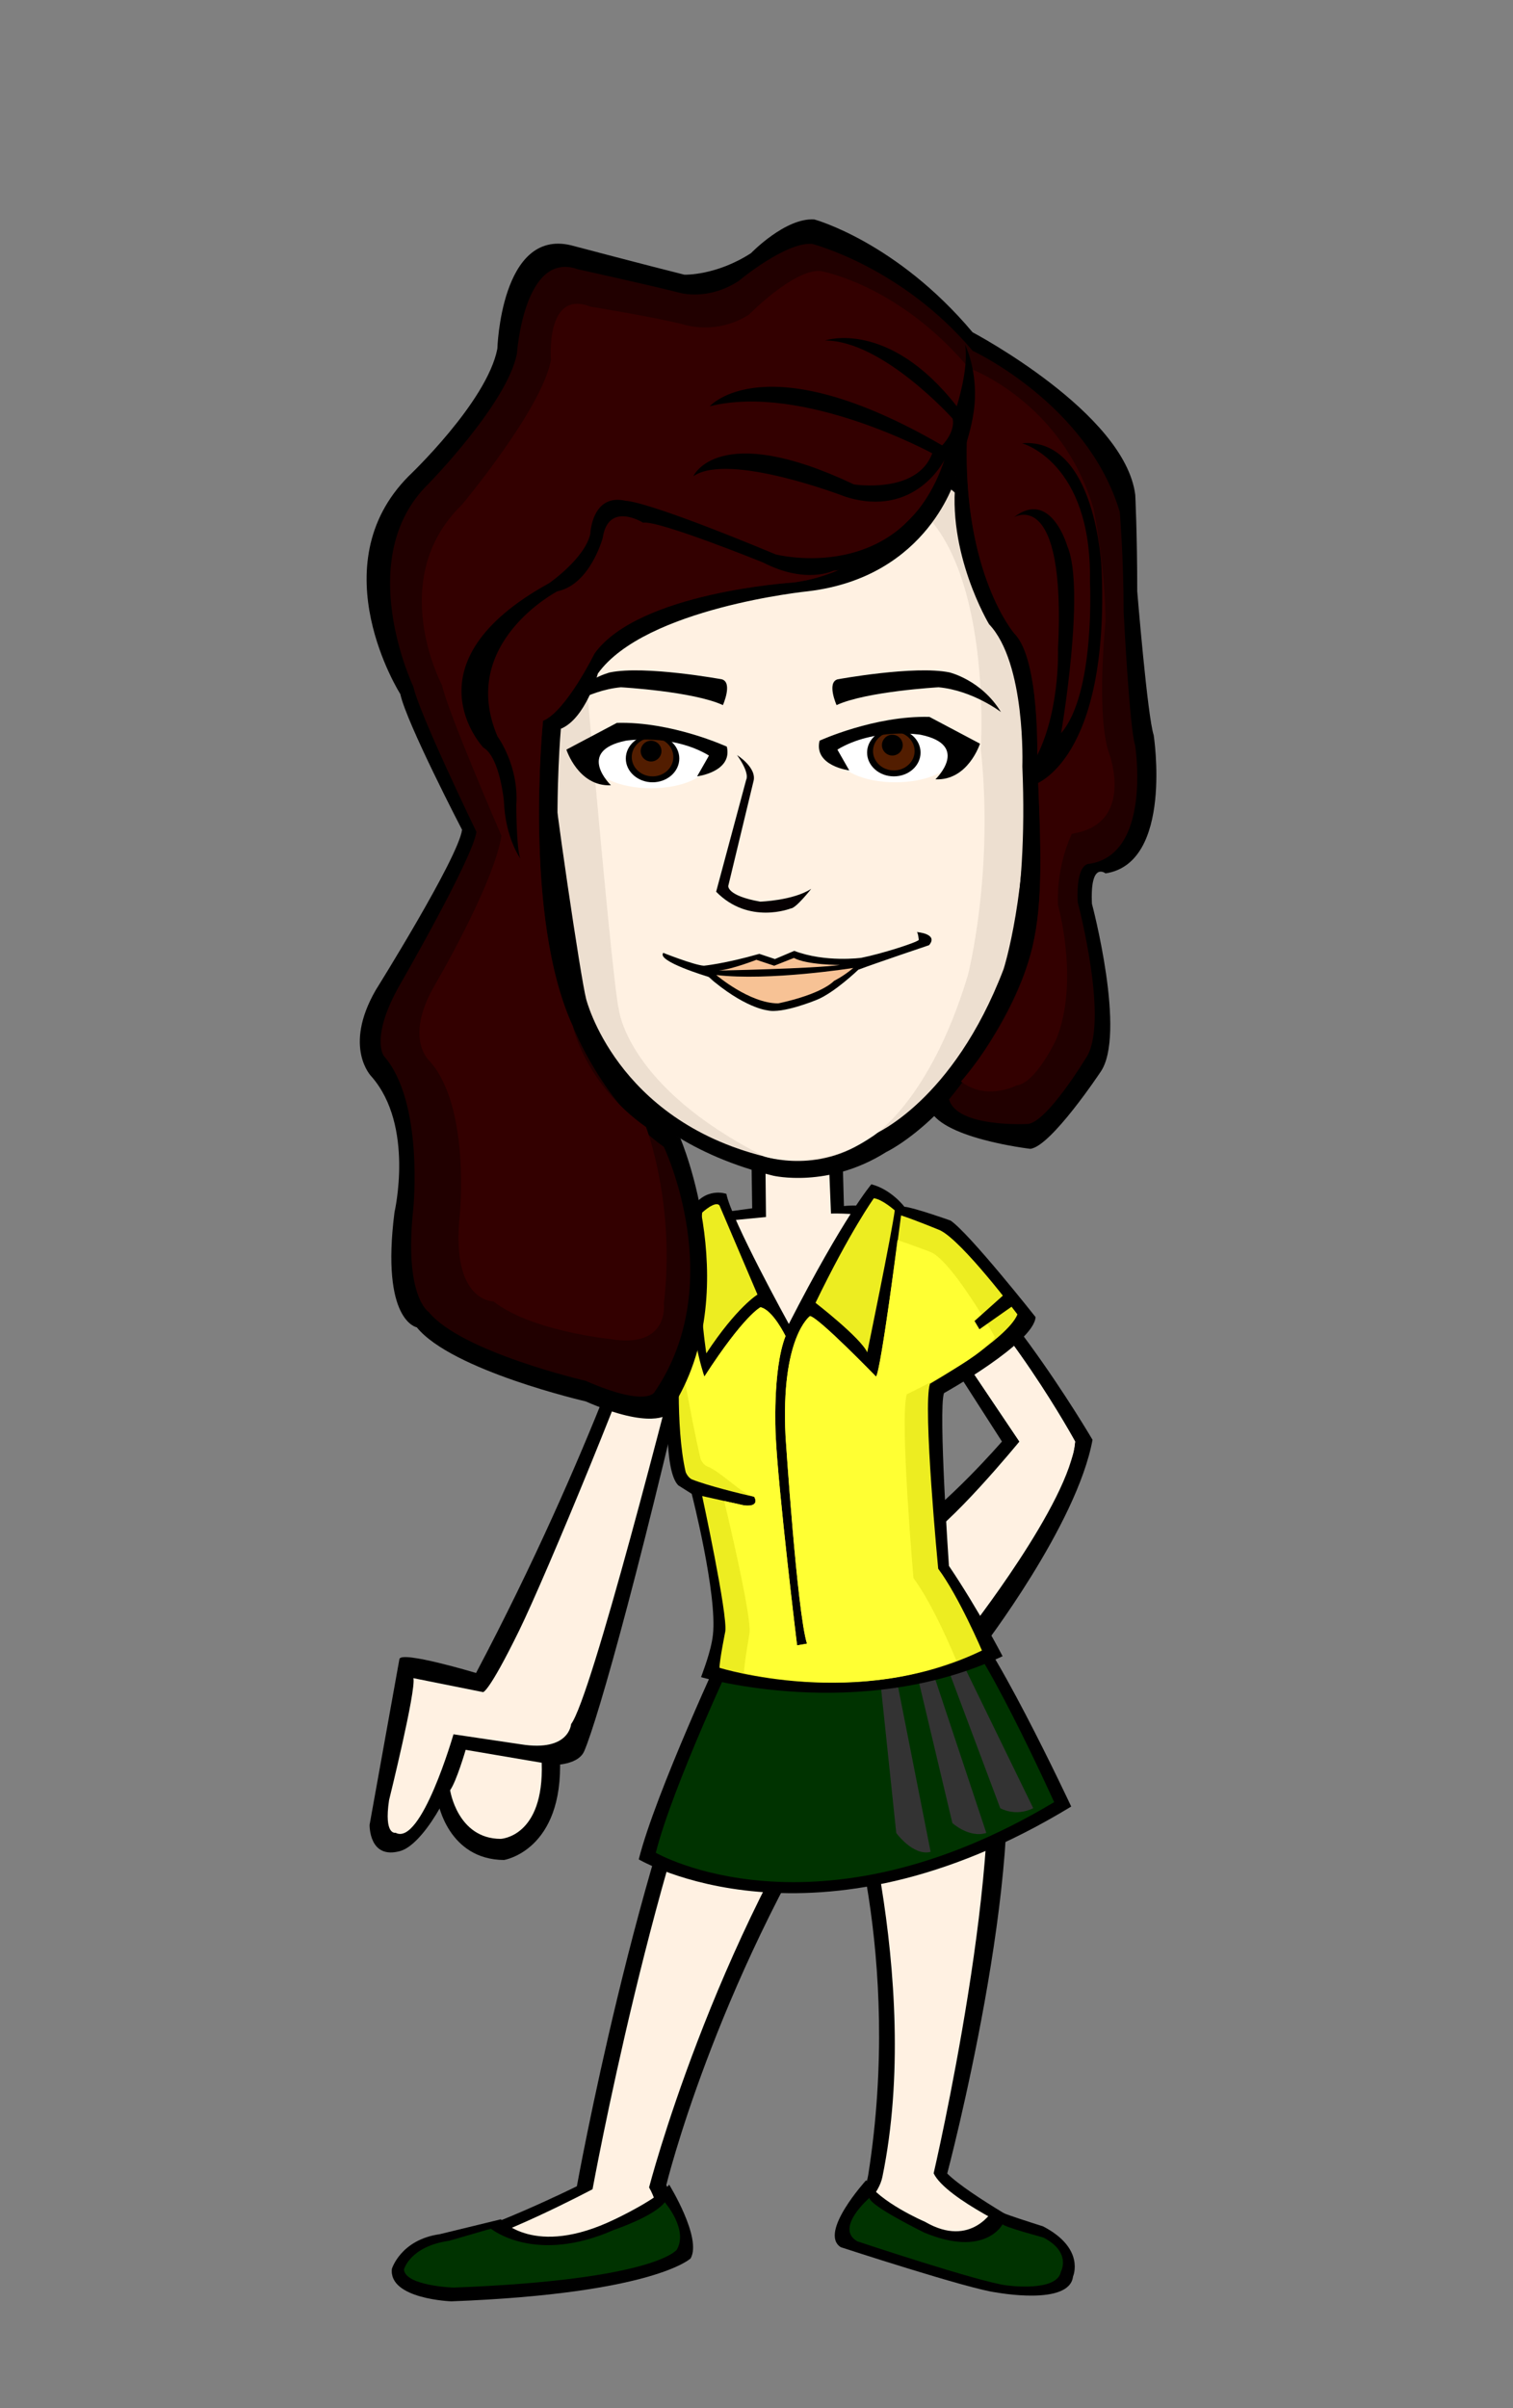 <?xml version="1.0" encoding="utf-8"?><!DOCTYPE svg PUBLIC "-//W3C//DTD SVG 1.1//EN" "http://www.w3.org/Graphics/SVG/1.1/DTD/svg11.dtd"><svg version="1.1" id="Layer_1" xmlns="http://www.w3.org/2000/svg" xmlns:xlink="http://www.w3.org/1999/xlink" x="0px" y="0px"  width="220px" height="350px" viewBox="0 0 220 350" enable-background="new 0 0 220 350" xml:space="preserve"><rect x="0" y="0" width="220" height="350" fill="#808080" stroke="none"/><g xmlns="http://www.w3.org/2000/svg" transform="translate(0, 60)" id="FullBodyTranslator"><path fill-rule="evenodd" clip-rule="evenodd" d="M66.57,194.689c0,0-1.69,5.681-2.87,7.291c0,0,1.46,8.289,9.579,8.35
		c0,0,8.671-1.35,8.141-14.83L66.57,194.689z"/>
	<path fill-rule="evenodd" clip-rule="evenodd" d="M58.08,181.12l-4.34,24.101c0,0-0.12,5.109,4.48,3.799
		c3.17-0.899,7.709-8.52,8.92-14.26c0,0,12.319,1.881,12.59,1.79c0.09-0.03,4.24,0.22,5.22-2.04c2.03-4.71,8.79-28.64,18.04-69.779
		l-8.391-0.17c0,0-8.449,26.58-25.379,58.59C69.221,183.15,58.359,179.88,58.08,181.12z"/>
	<path fill-rule="evenodd" clip-rule="evenodd" fill="#FFF1E2" d="M67.71,194.32c0,0-1.33,4.57-2.26,5.869c0,0,1.06,7.051,7.35,7.07
		c0,0,6.33-0.24,5.97-11.06L67.71,194.32z"/>
	<line fill-rule="evenodd" clip-rule="evenodd" fill="#006600" x1="132.58" y1="262.859" x2="132.59" y2="262.859"/>
	<path fill-rule="evenodd" clip-rule="evenodd" d="M131.51,127.42l14.18,22.09c0,0-8.1,9.36-14.18,13.15
		c0,0-10.119,26.3,11.311,16.859c0,0,13.76-17.869,16.039-30.26c0,0-15.649-26.73-26.279-30.779
		C132.58,118.48,129.49,119.08,131.51,127.42z"/>
	<path fill-rule="evenodd" clip-rule="evenodd" fill="#FFF1E2" d="M132.7,126.41l15.53,23.1c0,0-10.33,12.62-14.641,14.641
		c0,0-1.32,1.55-3.01,3.25c-4.1,4.119-3.62,17.52,10.05,9.93c0,0,14.94-18.971,15.7-27.82c0,0-9.83-18.07-21.71-28.51
		C134.62,121,131.01,122.37,132.7,126.41z"/>
	<path fill-rule="evenodd" clip-rule="evenodd" d="M140.772,125.566c-0.86-2.23-5.74-7.08-5.74-7.08
		c-5.07-4.051-12.32-3.201-12.32-3.201l-0.34-12.31l-13.17,0.671l0.17,11.969l-6.25,0.851c0,0-6.58,0.84-9.96,12.31l6.25,7.92
		c-2.7,11.301,4.39,16.181,4.39,16.181c0.17,9.1,3.541,22.93,3.541,22.93c0.17,3.38-2.19,6.41-2.19,6.41
		c-12.53,27.12-21.271,75.53-21.271,75.53s-14.229,7.06-21.27,8.26c0,0-9.471,4.689,2.2,6.41c0,0,24.14-0.11,34.43-3.54
		c0,0-0.819-8.72-2.36-11.3c0,0,6.92-28.49,25.66-58.16c0,0,8.771,24.439,3.711,56.65c-0.511,3.229-2.971,5.069-3.711,7.409
		c0,0-1.939,2.95,7.93,4.729c0,0,14.57,5.771,21.611,3.201c0,0,3.209-1.431-0.341-6.41c0,0-10.8-5.9-14.01-9.1
		c0,0,11.88-44.82,7.93-65.591c0,0-2.53-9.61-11.31-21.069c0,0-1.86-17.631-1.35-31.531c0,0,0.909-1.619,2.279-5.059
		L140.772,125.566z"/>
	<path fill-rule="evenodd" clip-rule="evenodd" fill="#FFF1E2" d="M138.34,124.721c-1.18-1.851-3.449-4.041-3.449-4.041
		c-3.211-4.72-14.061-4.3-14.061-4.3L120.37,105l-9.11,0.25l0.12,11.63l-6.81,0.66c0,0-7.16,1.45-9.62,11.729l5.84,6.25
		c-2.36,12.641,5.739,16.181,5.739,16.181c0.171,8.75,2.531,22.93,2.531,22.93c1.16,2.97-1.67,7.61-1.67,7.61
		c-12.111,26.09-21.23,75.939-21.23,75.939s-14.28,7.59-21.09,8.75c0,0-8.291,1.811,2.99,3.461c0,0,18.92-0.5,28.879-3.801
		c0,0-1.069-6.199-2.56-8.67c0,0,9.11-35.24,29.11-64.449c0,0,10.8,33.85,4.82,62.899c-0.521,2.55-2.771,4.06-3.381,6.271
		c0,0-1.439,1.31,6.36,2.789c0,0,10.181,5.641,19.47,3.95c0,0,2.19-1.51-1.689-4.55c0,0-11.48-5.17-13.311-8.96
		c0,0,10.961-47.05,7.141-67.021c0,0-2.91-8.229-10.881-20.119c0,0-1.34-19-0.84-32.371c0,0,2.005-5.805,3.695-6.984L138.34,124.721
		z"/>
	<path fill-rule="evenodd" clip-rule="evenodd" fill="#FFF1E2" d="M100.71,128.92c-3.56,14.09-14.72,57.74-17.67,61.66
		c0,0-0.229,4.07-7.29,2.939l-9.811-1.459c0,0-4.699,16.319-8.42,14.31c0,0-1.72,0.43-0.949-4.729c0,0,3.97-16.031,3.539-17.74
		l10.131,2.029c0,0,0.779,0.16,5.21-8.869c3.909-7.961,17.2-40.07,19.989-49.461C96.74,123.21,101.4,126.18,100.71,128.92z"/>
	<path fill-rule="evenodd" clip-rule="evenodd" fill="#FFF1E2" d="M132.7,126.41l15.53,23.1c0,0,7.34,8.85,8.1,0
		c0,0-9.83-18.07-21.71-28.51C134.62,121,131.01,122.37,132.7,126.41z"/>/n/n<line fill-rule="evenodd" clip-rule="evenodd" fill="#006600" x1="132.222" y1="262.934" x2="132.231" y2="262.934"/>
	<path fill-rule="evenodd" clip-rule="evenodd" d="M56.981,269.754c0,0,1.28-4.24,6.96-5.039l8.88-2.16c0,0,4.801,5.68,16.561,0
		c0,0,6.32-2.961,7.92-5.041c0,0,4.8,7.761,3.119,10.721c0,0-5.279,5.119-34.799,6.24C65.622,274.475,56.501,274.154,56.981,269.754
		z"/>
	<path fill-rule="evenodd" clip-rule="evenodd" fill="#003300" d="M58.741,269.834c0,0,0.881-3.359,6.561-4.16l6.08-1.76
		c0,0,6.4,5.28,17.92,0.16c0,0,5.76-1.92,7.359-4c0,0,3.44,3.92,1.76,6.88c0,0-2.959,4.399-32.479,5.521
		C65.941,272.475,58.901,272.234,58.741,269.834z"/>
	<path fill-rule="evenodd" clip-rule="evenodd" d="M125.941,256.874c0,0-6.96,7.63-3.69,9.729c0,0,18.851,6.16,22.621,6.58
		c0,0,10.649,1.99,11.149-2.31c0,0,1.841-4.079-4.36-7.3c0,0-6.819-2.12-7.16-2.54c0,0-3.209,5.84-10,1.88
		C134.501,262.914,127.782,260.034,125.941,256.874z"/>
	<path fill-rule="evenodd" clip-rule="evenodd" fill="#003300" d="M126.421,259.434c0,0-5.119,4.4-1.76,6.32
		c0,0,17.951,5.98,21.721,6.4c0,0,7.32,1.04,7.88-2c0,0,1.601-2.801-2.56-4.96c0,0-5.58-1.5-5.92-1.92c0,0-2.521,4.909-11.4,1.2
		C134.382,264.475,126.501,260.614,126.421,259.434z"/>/n<path fill-rule="evenodd" clip-rule="evenodd" d="M104.641,173.279l0.719,5.761c0,0-10.08,21.601-12.479,31.2
		c0,0,25.44,15.119,62.88-7.68c0,0-12.24-26.16-16.32-28.561l-2.64-5.135C136.8,168.865,118.32,175.439,104.641,173.279z"/>
	<path fill-rule="evenodd" clip-rule="evenodd" fill="#003300" d="M106.4,174.4l0.64,5.6c0,0-9.28,19.68-11.681,29.279
		c0,0,23.201,13.441,57.92-7.359c0,0-10.959-24.32-15.039-26.72l-2.24-4.575C136,170.625,120.08,176.561,106.4,174.4z"/>
	<path fill-rule="evenodd" clip-rule="evenodd" fill="#333333" d="M138.48,204.96c0,0,2.43,2.22,4.939,1.44l-11.33-34.061
		l-1.26,0.391L138.48,204.96z"/>
	<path fill-rule="evenodd" clip-rule="evenodd" fill="#333333" d="M145.439,202.8c0,0,2.19,1.3,4.801,0l-15.211-31.22l-1.079,0.58
		L145.439,202.8z"/>
	<path fill-rule="evenodd" clip-rule="evenodd" fill="#333333" d="M130.32,206.4c0,0,2.449,3.39,5,2.75l-6.99-35.4l-1.41,0.311
		L130.32,206.4z"/>
	<path fill-rule="evenodd" clip-rule="evenodd" fill="#333333" d="M106.4,174.4l0.399,4.879c0,0,18.479,0.961,30.96-5.76
		l-1.68-3.215C136.08,170.305,121.048,176.06,106.4,174.4z"/>/n<path fill-rule="evenodd" clip-rule="evenodd" d="M87.462,136.694l9.68,6.58c0,0-0.68,10.44,1.48,12.6l1.959,1.24
		c0,0,3.75,14.649,3.08,20.51c-0.279,2.45-1.479,5.38-1.72,6.13c0,0,22.96,6.75,43.841-3.039c0,0-3.48-6.73-7.801-13.131
		c0,0-1.561-22.73-0.72-25.109c0,0,13.08-7.291,13.319-11.051c0,0-9.6-12.149-12.359-14.029c0,0-5.28-1.881-6.721-2.01
		c0,0-1.879-2.511-4.799-3.261c0,0-3.961,4.61-12,20.3c0,0-8.36-15.14-9.08-18.91c0,0-3.041-1.119-5.121,2.24
		c0,0-3.439,0.07-4.52,2.211C95.981,117.965,87.702,134.814,87.462,136.694z"/>
	<path fill-rule="evenodd" clip-rule="evenodd" fill="#eded21" d="M104.622,115.204l5.52,12.95c0,0-3,1.8-7.439,8.54
		c0,0-1.681-10.58-0.601-20.46C102.102,116.234,104.021,114.444,104.622,115.204z"/>
	<path fill-rule="evenodd" clip-rule="evenodd" fill="#eded21" d="M118.581,129.354c0,0,6.561,5.07,7.521,7.201
		c0,0,3.64-17.631,4-20.641c0,0-1.84-1.63-3.04-1.76C127.062,114.154,123.622,118.934,118.581,129.354z"/>
	<path fill-rule="evenodd" clip-rule="evenodd" fill="#eded21" d="M89.862,135.834l7.319,4.881l0.36-3.891c0,0,0.479-3.27,1.32-0.38
		c0,0-0.721,10.729,0.84,17.51c0,0,0.319,0.83,0.959,1.08c2.15,0.86,7.15,2.12,9,2.5c0,0,0.961,1.511-1.439,1.261l-6.12-1.361
		c0,0,3.72,17.17,3.36,19.681c0,0-0.84,4.149-0.84,5.28c0,0,20.039,6.279,38.16-2.51c0,0-3.361-7.871-6.361-11.891
		c0,0-2.279-23.62-1.199-26.88c0,0,11.279-6.44,12.72-10.08c0,0-8.04-10.729-11.28-12.239c0,0-3.359-1.4-5.64-2.15
		c0,0-2.92,22.55-3.64,23.43c0,0-8.28-8.55-9.6-8.8c0,0-4.281,3.04-3.561,17.47c0,0,1.68,25.62,3.12,30.141l-1.44,0.25
		c0,0-2.76-22.601-3.119-30.641c0,0-0.48-9.41,1.439-14.311c0,0-1.84-3.81-3.641-4.189c0,0-2.399,1.17-8.16,10.08
		c0,0-3.559-8.8-1.879-22.609c0,0-1.76,0.229-3.08,1.489C97.462,118.954,92.382,128.805,89.862,135.834z"/>
	<path fill-rule="evenodd" clip-rule="evenodd" fill="#FFFF33" d="M92.182,137.354l5,3.361l0.36-3.891c0,0,0.479-3.27,1.32-0.38
		c0,0,1.439,8.81,3,15.59c0,0,0.319,0.83,0.959,1.08c2.15,0.86,4.99,4.04,6.84,4.42c0,0,0.961,1.511-1.439,1.261l-2.92-0.641
		c0,0,4.04,16.689,3.68,19.199c0,0-0.8,4.631-0.8,5.761c0,0,16,4.16,30.88-1.761c0,0-3.24-7.979-6.24-12
		c0,0-2.039-23.459-0.959-26.719c0,0,10.559-4.961,12.799-8.32c0,0-6.039-10.811-9.279-12.32c0,0-2.6-1.01-4.881-1.76
		c0,0-2.399,18.96-3.119,19.84c0,0-8.28-8.55-9.6-8.8c0,0-4.281,3.04-3.561,17.47c0,0,1.68,25.62,3.12,30.141l-1.44,0.25
		c0,0-2.76-22.601-3.119-30.641c0,0-0.48-9.41,1.439-14.311c0,0-1.84-3.81-3.641-4.189c0,0-2.399,1.17-8.16,10.08
		c0,0-3.039-8.641-2.079-20c0,0-0.761,0.66-2.08,1.92C98.262,121.994,94.702,130.324,92.182,137.354z"/>
	<polygon fill-rule="evenodd" clip-rule="evenodd" points="90.222,133.074 95.382,136.555 95.622,135.594 90.821,131.034 	"/>
	<polygon fill-rule="evenodd" clip-rule="evenodd" points="147.462,129.654 142.421,133.194 141.702,131.994 146.262,127.914 	"/>/n<g xmlns="http://www.w3.org/2000/svg" transform="translate(43,-32) scale(1.8)" id="HeadTranslator"><path fill-rule="evenodd" clip-rule="evenodd" d="M19.74,45.065c0,0,1.44,19.08,2.99,21.66c0,0,2.65,9.42,15.84,12.65
	c0,0,4.45,1.05,9.13-1.91c0,0,6.76-3.16,11.12-14.119c0,0,1.72-4,1.72-14.681c0,0-0.94-21.68-5.521-24.24
	c-1.92-2.56-11.689-7.33-18.399-5.76c-4.8,1.12-9.92,2.72-13.12,7.2C18.49,29.655,19.74,45.065,19.74,45.065z"/>
<path fill-rule="evenodd" clip-rule="evenodd" fill="#eddfd0" d="M58.939,46.425c-0.399-16.56-4.399-21.04-4.399-21.04
	c-8.319-8.16-20.89-7.44-28.32-1.28c-7.52,6.24-5.73,20.41-5.69,20.85c0.31,3.75,2.51,18.58,2.93,20.15c0,0,2.4,9.72,14.4,12.72
	c0,0,4.68,1.56,8.88-1.8c0,0,6.359-2.641,10.439-13.32C57.18,62.705,59.18,56.555,58.939,46.425z"/>
<path fill-rule="evenodd" clip-rule="evenodd" fill="#FFF1E2" d="M23.5,39.705c0,0,2.12,24.439,2.6,26.24
	c0,0,0.64,6.279,11.76,11.88c0,0,4.361,1.319,8.64-1.56c0,0,4.68-2.721,7.8-13.08c0,0,2.12-8.201,1.04-18.281
	c0,0,1.12-17.12-6.88-20.64c-2.72-2.4-6.88-2.56-11.36-2.24c-3.21,0.23-5.28,0.16-9.92,4.96C23.18,31.145,23.5,39.705,23.5,39.705z"/>/n<path display="inline" fill-rule="evenodd" clip-rule="evenodd" fill="#060002" d="M35.652,45.415c0,0,1.65,1.029,1.32,2.14
		l-2.03,8.42c0,0-0.14,0.79,2.58,1.271c0,0,2.64-0.08,4.119-1.03c0,0-1.239,1.58-1.649,1.58c0,0-3.39,1.351-6.03-1.351l2.43-9.049
		C36.392,47.396,36.722,46.925,35.652,45.415z"/>/n<path fill-rule="evenodd" clip-rule="evenodd" d="M40.271,61.221c2.52,0.96,5.42,0.561,5.42,0.561
		c1.6-0.32,4.391-1.201,4.641-1.441c0,0-0.051-0.59-0.16-0.639c0,0,1.779,0.129,0.99,1.06c0,0-4.19,1.409-5.711,1.979
		c0,0-1.959,1.881-3.38,2.44c0,0-2.77,1.149-3.98,0.84c0,0-1.86-0.17-4.8-2.739c0,0,0.88,0.579,0,0.02c0,0-4.18-1.25-3.6-1.92
		c0,0,2.49,0.99,3.28,1.039c0,0,1.68-0.159,4.48-0.959l1.26,0.42L40.271,61.221z"/>
	<path fill-rule="evenodd" clip-rule="evenodd" fill="#f7c295" d="M33.972,63.17c0,0,2.68,2.291,5,2.291c0,0,3.31-0.641,4.521-1.82
		c0,0,0.76-0.37,1.549-1.04C45.041,62.601,38.231,63.681,33.972,63.17z"/>
	<path fill-rule="evenodd" clip-rule="evenodd" fill="#f7c295" d="M34.182,62.811c0,0,7.59-0.15,9.779-0.45c0,0-2.67,0-3.719-0.569
		l-1.59,0.629l-1.44-0.479C37.211,61.94,35.321,62.69,34.182,62.811z"/>/n	<path fill-rule="evenodd" clip-rule="evenodd" fill="#FFFFFF" d="M24.025,45.931c0-1.189,2.1-2.16,4.68-2.16s4.68,0.971,4.68,2.16
		s-2.1,2.16-4.68,2.16S24.025,47.12,24.025,45.931z"/>
	<path fill-rule="evenodd" clip-rule="evenodd" d="M26.665,45.69c0-1.06,0.97-1.92,2.16-1.92s2.16,0.86,2.16,1.92
		c0,1.061-0.97,1.92-2.16,1.92S26.665,46.751,26.665,45.69z"/>
	<ellipse fill-rule="evenodd" clip-rule="evenodd" fill="#521D00" cx="28.825" cy="45.571" rx="1.68" ry="1.561"/>
	<path fill-rule="evenodd" clip-rule="evenodd" d="M27.865,45.091c0-0.46,0.38-0.84,0.84-0.84s0.84,0.38,0.84,0.84
		s-0.38,0.84-0.84,0.84S27.865,45.551,27.865,45.091z"/>
	<path fill-rule="evenodd" clip-rule="evenodd" d="M25.465,47.851c0,0-2.88-2.76,1.2-3.6c0,0,3.72-0.6,6.72,1.199l-0.96,1.681
		c0,0,2.88-0.36,2.4-2.399c0,0-4.44-2.041-8.88-1.92l-4.08,2.16C21.865,44.971,22.825,47.971,25.465,47.851z"/>
	<path fill-rule="evenodd" clip-rule="evenodd" fill="#FFFFFF" d="M53.115,45.45c0-1.189-2.09-2.159-4.68-2.159
		c-2.58,0-4.68,0.97-4.68,2.159c0,1.19,2.1,2.16,4.68,2.16C51.025,47.61,53.115,46.641,53.115,45.45z"/>
	<path fill-rule="evenodd" clip-rule="evenodd" d="M50.475,45.211c0-1.06-0.959-1.92-2.159-1.92c-1.19,0-2.16,0.86-2.16,1.92
		s0.97,1.92,2.16,1.92C49.516,47.131,50.475,46.271,50.475,45.211z"/>
	<path fill-rule="evenodd" clip-rule="evenodd" fill="#521D00" d="M49.995,45.091c0-0.859-0.75-1.561-1.68-1.561
		c-0.921,0-1.681,0.701-1.681,1.561s0.76,1.561,1.681,1.561C49.245,46.651,49.995,45.95,49.995,45.091z"/>
	<path fill-rule="evenodd" clip-rule="evenodd" d="M49.035,44.61c0-0.459-0.37-0.84-0.84-0.84c-0.46,0-0.84,0.381-0.84,0.84
		c0,0.461,0.38,0.84,0.84,0.84C48.665,45.45,49.035,45.071,49.035,44.61z"/>
	<path fill-rule="evenodd" clip-rule="evenodd" d="M51.676,47.37c0,0,2.879-2.76-1.201-3.6c0,0-3.719-0.6-6.719,1.2l0.959,1.681
		c0,0-2.879-0.36-2.399-2.4c0,0,4.44-2.04,8.88-1.92l4.08,2.16C55.275,44.491,54.315,47.491,51.676,47.37z"/>/n<path fill-rule="evenodd" clip-rule="evenodd" fill="#000000" d="M21.229,41.937c0,0,2.26-1.74,5.04-2c0,0,5.83,0.33,8.24,1.44
		c0,0,0.81-1.819-0.08-2.08c0,0-6.21-1.14-9.04-0.56C25.389,38.737,22.799,39.347,21.229,41.937z"/>
	<path fill-rule="evenodd" clip-rule="evenodd" fill="#000000" d="M56.969,41.937c0,0-2.26-1.74-5.039-2c0,0-5.83,0.33-8.24,1.44
		c0,0-0.811-1.819,0.08-2.08c0,0,6.209-1.14,9.039-0.56C52.809,38.737,55.398,39.347,56.969,41.937z"/>/n	<path fill-rule="evenodd" clip-rule="evenodd" d="M13.438,51.446c0,0-4.49-8.631-4.99-10.961c0,0-6.55-10.32,0.67-17.59
		c0,0,6.33-5.98,7.17-10.29c0,0,0.28-9.69,5.93-8.36c0,0,6.52,1.72,9.18,2.38c0,0,2.55,0.09,5.38-1.74c0,0,2.791-2.89,5.121-2.72
		c0,0,6.629,1.8,12.779,9.11c0,0,12.311,6.49,13.141,13.13c0,0,0.159,3.141,0.159,7.78c0,0,0.83,10.13,1.33,11.62
		c0,0,1.601,10.33-3.89,11.16c0,0-1.26-1.029-1.1,2.449c0,0,2.83,10.631,0.67,13.621c0,0-3.99,6-5.65,6.17
		c0,0-7.49-0.871-8.16-3.359c0,0,8.48-4.641,7.52-27.521c0,0,0.301-8.33-2.689-11.479c0,0-3.49-5.81-2.66-11.95
		c0,0-2.16,8.13-11.97,9.29c0,0-13.14,1.33-16.97,6.64c0,0-0.99,3.631-2.99,4.461c0,0-1.7,19.029,3.36,26.24
		c0,0,3.29,4.83,6.29,6.82c0,0,5.48,12.84-1.01,22.299c0,0-1.32,1.27-6.64-1.049c0,0-10.81-2.49-13.64-5.98c0,0-2.92-0.49-1.8-9.291
		c0,0,1.63-6.979-1.86-10.959c0,0-2.33-2.33,0.34-6.971C6.458,64.396,13.108,53.767,13.438,51.446z"/>
	<path fill-rule="evenodd" clip-rule="evenodd" fill="#210000" d="M14.598,51.616c0,0-4.64-9.58-5.1-11.74
		c0,0-4.95-10.351,1.23-16.371c0,0,6.36-6.489,7.14-10.5c0,0,0.56-8.37,4.92-6.82c0,0,5.57,1.23,8.04,1.85c0,0,2.32,0.8,4.95-0.9
		c0,0,3.759-3.15,5.929-3c0,0,7.25,1.84,12.971,8.63c0,0,9.311,4.32,11.891,13.021c0,0,0.31,3.699,0.31,8.029
		c0,0,0.47,9.42,0.93,10.811c0,0,1.39,8.801-3.71,9.57c0,0-1.08-0.15-0.93,3.09c0,0,2.63,9.879,0.619,12.66c0,0-3.09,5.1-4.639,5.25
		c0,0-5.75,0.33-6.371-1.99c0,0,5.28-6.24,6.73-12.279c0.87-3.672,0.71-7.881,0.391-15.08c0,0,0.239-8.161-1.841-10.241
		c0,0-4.159-4.8-3.84-15.68c0,0-4.99,10.479-14.11,11.56c0,0-12.41,0.78-15.97,5.721c0,0-2.3,4.67-4.16,5.439
		c0,0-1.63,15.871,2.4,24.641c0,0,2.4,6.24,7.36,9.76c0,0,5.27,11.01-0.76,19.811c0,0-0.62,1.24-5.56-0.92
		c0,0-10.05-2.32-12.68-5.561c0,0-2.01-1.24-1.24-8.34c0,0,0.87-8.631-2.38-12.33c0,0-1.14-1.49,1.33-5.811
		C8.448,63.896,14.288,53.776,14.598,51.616z"/>
	<path fill-rule="evenodd" clip-rule="evenodd" fill="#330000" d="M16.618,51.927c0,0-4.34-10-4.8-12.16c0,0-4.58-8.541,1.6-14.561
		c0,0,6.43-7.67,7.2-11.681c0,0-0.48-5.76,3.2-4.32c0,0,5.05,0.82,7.52,1.44c0,0,2.65,0.9,5.28-0.8c0,0,3.6-3.67,5.76-3.52
		c0,0,6.28,1.05,12,7.84c0,0,7.5,2.66,10.079,11.36c0,0,0.961,4.8,0.961,9.12c0,0-0.801,7.68,0.32,10.721c0,0,2.06,5.629-3.041,6.4
		c0,0-1.27,2.52-1.119,5.76c0,0,1.76,6.24-0.16,10.879c0,0-1.65,3.531-3.2,3.68c0,0-2.399,1.281-4.479-0.318
		c0,0,4.319-4.801,5.77-10.84c0.87-3.672,0.71-7.881,0.391-15.08c0,0,0.239-8.161-1.841-10.241c0,0-4.159-4.8-3.84-15.68
		c0,0-4.99,10.479-14.11,11.56c0,0-12.41,0.78-15.97,5.721c0,0-2.3,4.67-4.16,5.439c0,0-1.63,15.871,2.4,24.641
		c0,0,0.96,4.641,5.92,8.16c0,0,2.4,6.24,1.44,14.24c0,0,0.48,3.68-4.32,2.879c0,0-6.4-0.639-9.44-3.039c0,0-3.49,0.059-2.72-7.041
		c0,0,0.85-8.609-2.4-12.32c0,0-2.15-1.76,0.32-6.08C11.178,64.085,15.978,55.927,16.618,51.927z"/>
	<path fill-rule="evenodd" clip-rule="evenodd" d="M21.138,32.186c0,0-8.05,4.19-4.84,11.72c0,0,1.74,2.34,1.52,5.551
		c0,0,0,3.539,0.33,4.311c0,0-1.22-1.66-1.33-4.641c0,0-0.33-3.551-1.66-4.32c0,0-6.46-6.801,5.32-13.28c0,0,2.88-1.989,3.32-3.979
		c0,0,0.12-3.32,2.89-2.66c0,0,1.44-0.11,12.08,4.32c0,0,10.2,2.649,13.641-7.641c0,0-2.33,4.76-7.99,2.99c0,0-9.42-3.65-12.3-1.66
		c0,0,1.99-4.54,12.97,0.66c0,0,5.109,0.811,6.33-2.51c0,0-10.43-5.68-17.97-3.8c0,0,4.47-5.14,18.77,3.16
		c0,0,1.069-1.05,0.851-2.16c0,0-5.65-6.31-10.311-6.31c0,0,5.1-1.77,10.641,5.31c0,0,1-3.09,0.67-4.98c0,0,0.879,1.76,0.799,4.3
		c-0.06,2.1-0.93,4.721-2.129,7.32c0,0-2.33,5.98-9.311,6.64c0,0-2.221,1.11-5.66-0.659c0,0-8.49-3.44-9.71-3.221
		c0,0-2.81-1.76-3.26,1.23C24.798,27.876,23.798,31.636,21.138,32.186z"/>
	<path fill-rule="evenodd" clip-rule="evenodd" d="M58.008,26.216c0,0,4.24-2.61,3.57,10.67c0,0,0.199,5.49-2.08,9.279
		c-0.5,0.83,0.17,1.631,0.17,1.631s6.1-1.869,5.43-17.471c0,0-0.439-10.59-6.43-10.09c0,0,5.65,1.5,5.49,11.12
		c0,0,0.459,9.05-2.33,12.29c0,0,2-11.62,0.5-15.109C62.328,28.536,60.998,23.886,58.008,26.216z"/>/n/n/n</g></g></svg>